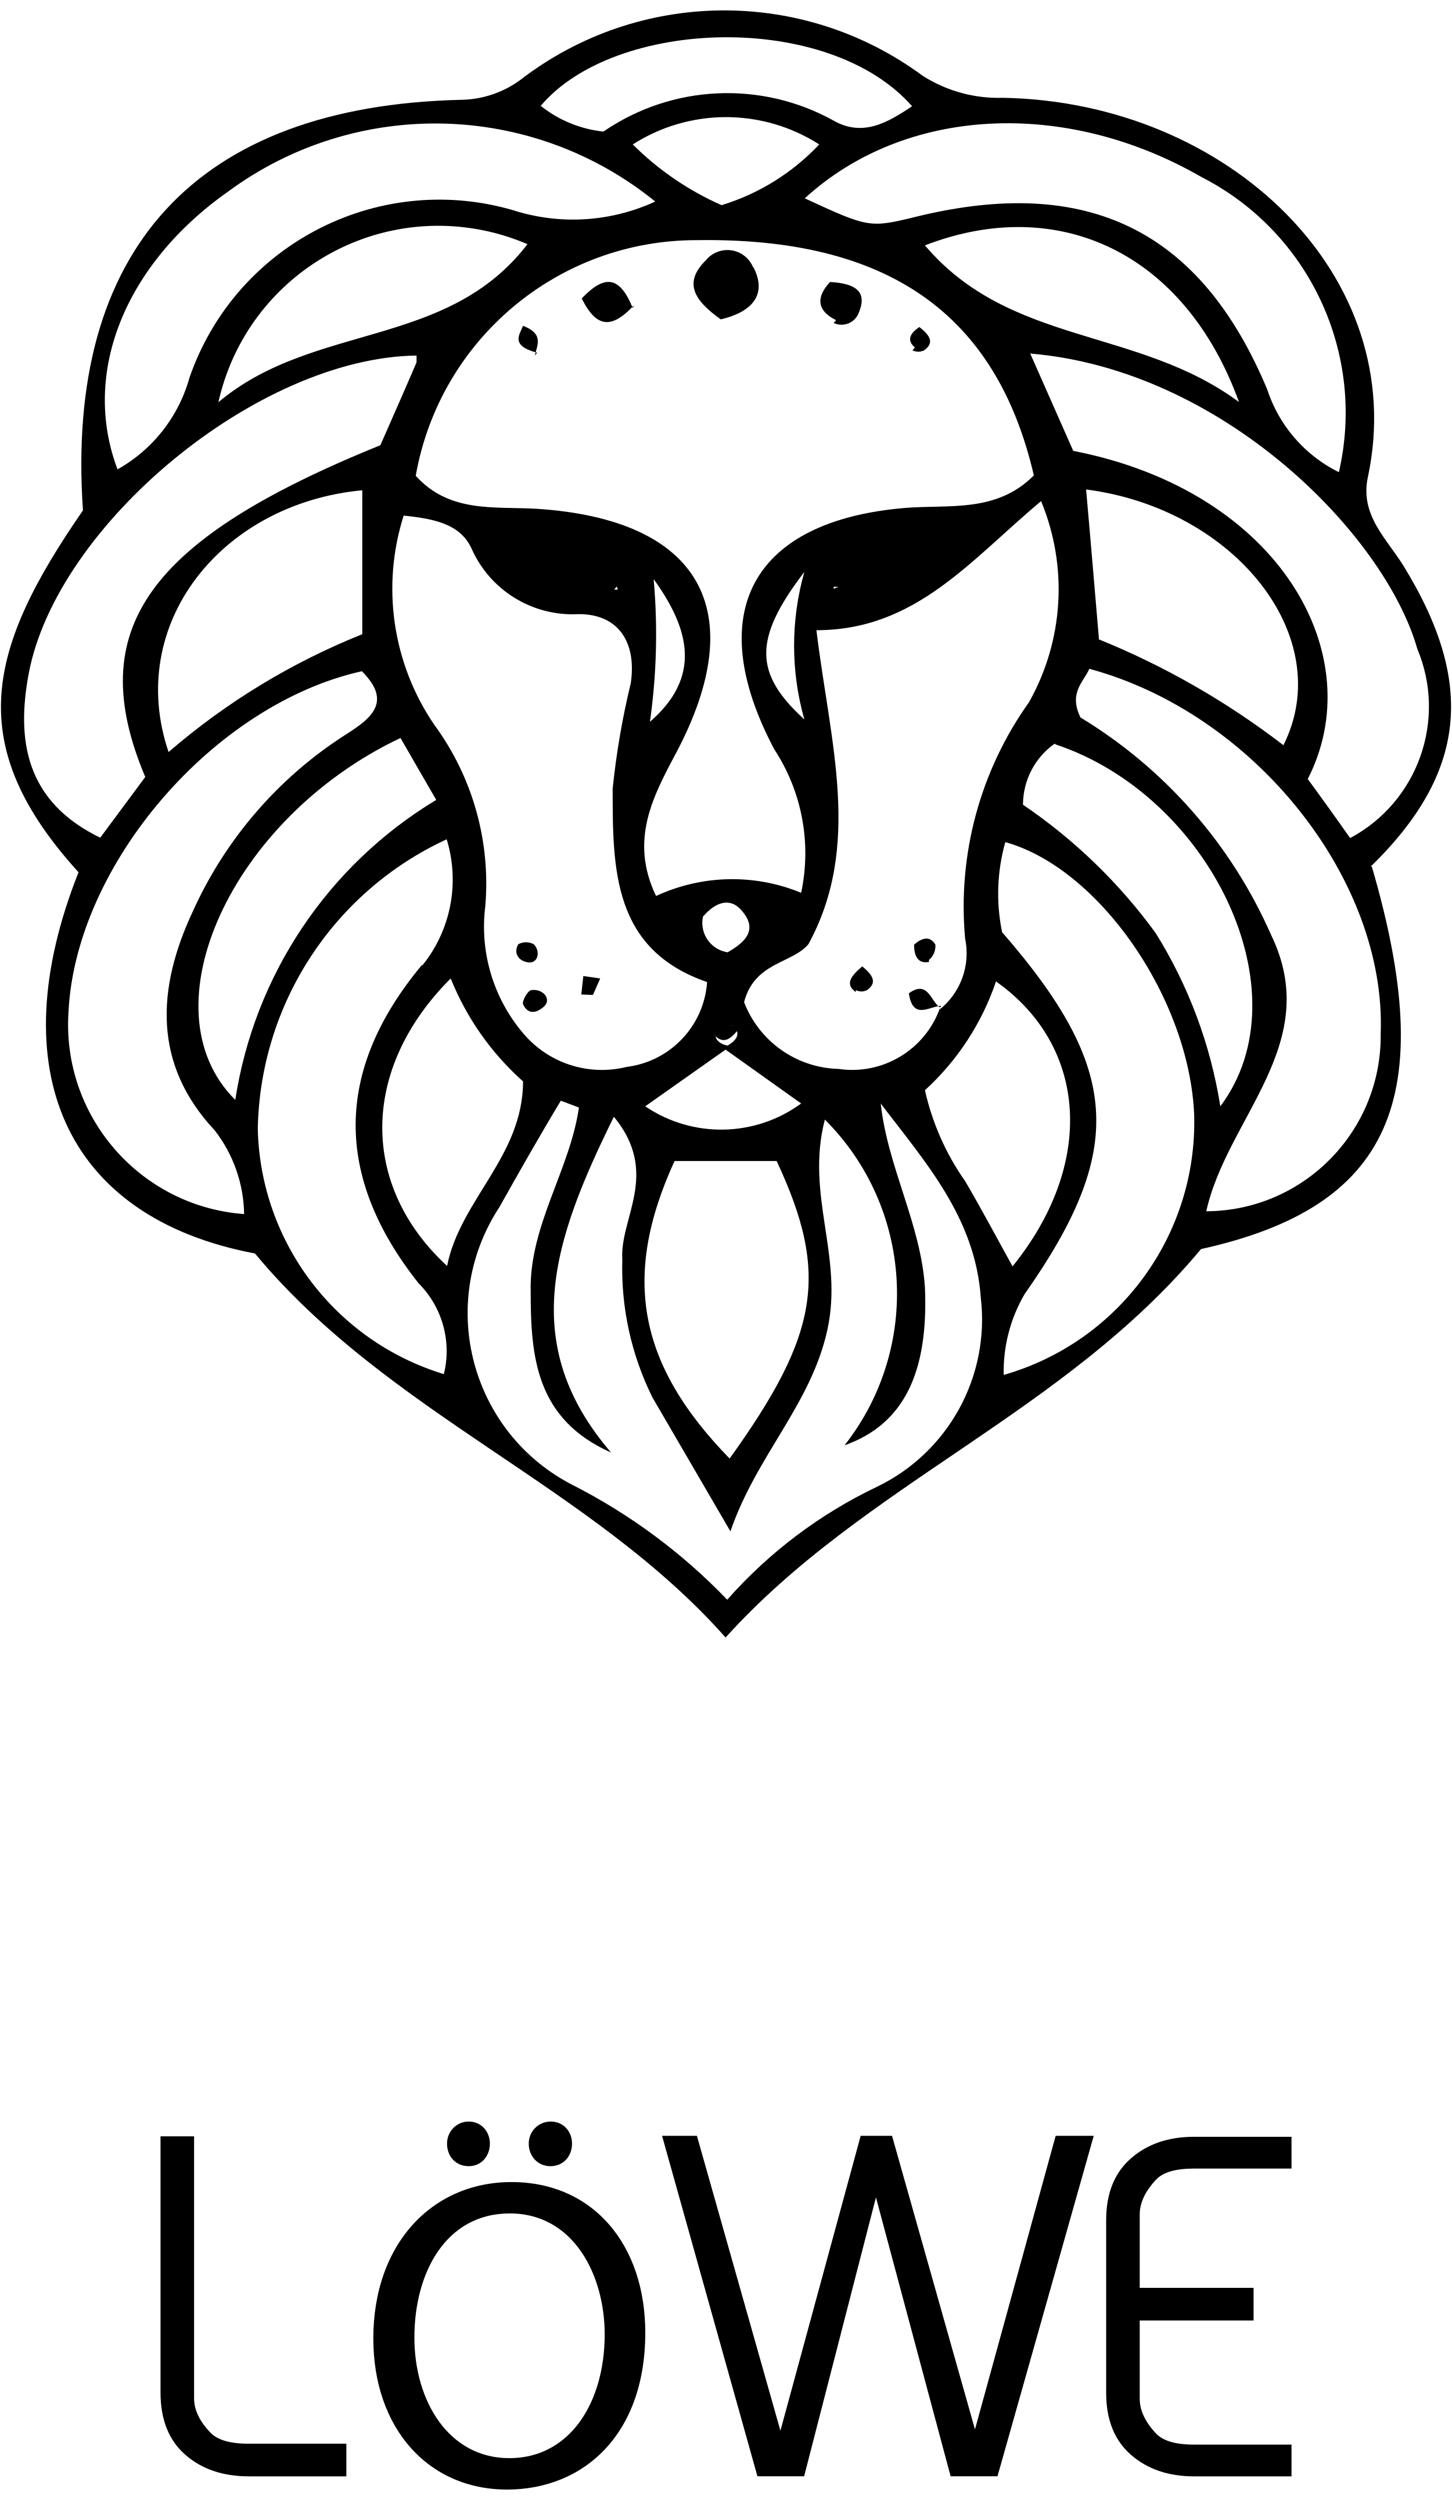 <svg xmlns="http://www.w3.org/2000/svg" viewBox="0 0 48.16 82.867" height="82.867" width="48.16" id="svg1" version="1.1">
  <defs id="defs1">
    <clipPath id="clipPath2" clipPathUnits="userSpaceOnUse">
      <path id="path2" transform="translate(-17.76,-36.424)" d="M 0,62.15 H 36.12 V 0 H 0 Z"></path>
    </clipPath>
    <clipPath id="clipPath4" clipPathUnits="userSpaceOnUse">
      <path id="path4" transform="translate(-8.616,-0.583)" d="M 0,62.15 H 36.12 V 0 H 0 Z"></path>
    </clipPath>
    <clipPath id="clipPath6" clipPathUnits="userSpaceOnUse">
      <path id="path6" transform="translate(-13.153,-8.855)" d="M 0,62.15 H 36.12 V 0 H 0 Z"></path>
    </clipPath>
    <clipPath id="clipPath8" clipPathUnits="userSpaceOnUse">
      <path id="path8" transform="translate(-27.208,-9.049)" d="M 0,62.15 H 36.12 V 0 H 0 Z"></path>
    </clipPath>
    <clipPath id="clipPath10" clipPathUnits="userSpaceOnUse">
      <path id="path10" transform="translate(-32.128,-0.583)" d="M 0,62.15 H 36.12 V 0 H 0 Z"></path>
    </clipPath>
  </defs>
  
    
  
  <g id="layer-MC0">
    <path clip-path="url(#clipPath2)" transform="matrix(1.333,0,0,-1.333,23.68,34.301)" style="fill:#000000;fill-opacity:1;fill-rule:nonzero;stroke:none" d="M 0,0 C 0.2,-0.21 0.37,-0.18 0.62,0.15 0.25,0.35 0.04,0.39 0,-0.05 Z M 5.62,0.68 C 5.39,0.84 5.32,1.37 4.85,1.03 4.95,0.35 5.36,0.71 5.66,0.72 Z M 5.35,1.86 C 5.462,1.953 5.521,2.095 5.51,2.24 5.37,2.48 5.16,2.4 4.98,2.24 4.98,1.95 5.08,1.76 5.35,1.81 Z M 3.53,1.11 C 3.618,1.065 3.722,1.065 3.81,1.11 4.06,1.29 3.97,1.47 3.69,1.7 3.41,1.46 3.25,1.26 3.53,1.06 Z m -8.07,0 c -0.09,0 -0.24,-0.28 -0.21,-0.35 0.11,-0.25 0.32,-0.24 0.52,-0.06 0.2,0.18 -0.02,0.45 -0.31,0.41 M -3.01,0.99 -2.83,1.4 -3.25,1.46 -3.3,1 Z m -1.47,1.26 c -0.122,0.066 -0.268,0.066 -0.39,0 -0.12,-0.22 0,-0.41 0.24,-0.45 0.24,-0.04 0.33,0.25 0.15,0.45 m 9.42,14.77 c 0.091,-0.045 0.199,-0.045 0.29,0 0.24,0.17 0.18,0.35 -0.12,0.58 C 4.91,17.46 4.77,17.29 5,17.09 Z m -9.4,-0.13 c 0.09,0.31 0.2,0.55 -0.29,0.74 -0.09,-0.23 -0.32,-0.49 0.35,-0.67 z m 7.44,0.81 c 0.229,-0.107 0.502,-0.009 0.61,0.22 0.23,0.52 0,0.76 -0.7,0.8 -0.33,-0.35 -0.36,-0.7 0.15,-0.95 z m -5,0.37 c -0.32,0.79 -0.69,0.85 -1.27,0.24 0.36,-0.72 0.73,-0.78 1.3,-0.17 z m 3,1 c -0.136,0.356 -0.534,0.535 -0.89,0.399 -0.114,-0.043 -0.214,-0.115 -0.29,-0.209 -0.57,-0.56 -0.29,-1 0.37,-1.47 0.85,0.2 1.15,0.67 0.8,1.32 z m -3.37,-8 h -0.09 l 0.06,0.08 z m 5.37,0.07 H 3.1 L 2.98,11.09 Z M -0.26,2.95 C 0.03,3.29 0.39,3.42 0.67,3.11 1.12,2.62 0.78,2.3 0.34,2.05 c -0.404,0.061 -0.682,0.438 -0.621,0.842 0.003,0.02 0.007,0.039 0.011,0.058 z m 2.51,4.89 c -1.25,1.14 -1.28,2 0,3.67 -0.341,-1.2 -0.341,-2.47 0,-3.67 M 0.29,-0.37 2.17,-1.71 C 1.021,-2.55 -0.532,-2.578 -1.71,-1.78 Z m -0.1,21 c -0.823,0.363 -1.572,0.875 -2.21,1.51 1.414,0.906 3.226,0.906 4.64,0 C 1.955,21.434 1.118,20.913 0.19,20.63 m -4.5,2.47 c 1.85,2.19 7.16,2.36 9.24,-0.01 C 4.32,22.68 3.71,22.33 3,22.72 c -1.81,1.015 -4.039,0.914 -5.75,-0.26 -0.57,0.06 -1.112,0.282 -1.56,0.64 m 17.38,-7.37 c -2.52,1.87 -5.7,1.4 -7.82,3.9 3.31,1.28 6.47,-0.17 7.82,-3.91 z m -25.4,0 c 0.676,3.024 3.675,4.927 6.699,4.251 0.34,-0.076 0.671,-0.184 0.991,-0.321 -2,-2.61 -5.32,-1.94 -7.69,-3.93 m 7.58,-16.89 c 0,-1.86 -1.56,-2.94 -1.89,-4.59 -2.17,2 -2.16,4.9 0.09,7.15 0.394,-0.981 1.01,-1.857 1.8,-2.56 M 7.04,1.31 c 2.27,-1.62 2.44,-4.54 0.39,-7.07 -0.41,0.74 -0.78,1.44 -1.18,2.12 -0.479,0.68 -0.818,1.448 -1,2.26 0.81,0.739 1.419,1.671 1.77,2.71 z M 8.5,7.22 c 3.85,-1.28 6.22,-6.18 4.1,-9 -0.242,1.53 -0.79,2.996 -1.61,4.31 -0.908,1.246 -2.024,2.325 -3.3,3.19 0,0.605 0.295,1.172 0.79,1.52 z M -6.91,5.84 c -2.692,-1.621 -4.524,-4.354 -5,-7.46 -2.27,2.25 -0.11,7 4.11,9 z m 16.49,4 C 9.47,11.12 9.37,12.33 9.26,13.56 12.98,13.08 15.51,9.87 14.17,7.2 12.76,8.284 11.209,9.173 9.56,9.84 Z m -18.33,3.7 V 9.96 c -1.758,-0.703 -3.387,-1.693 -4.82,-2.93 -1.08,3.18 1.31,6.18 4.82,6.51 m 9.14,-24.08 c -2.28,2.34 -2.69,4.52 -1.37,7.4 h 2.54 c 1.31,-2.8 1.06,-4.3 -1.17,-7.4 M -7.27,1.73 c -2.18,-2.62 -2.18,-5.26 -0.08,-7.91 0.591,-0.591 0.83,-1.448 0.63,-2.26 -2.695,0.819 -4.562,3.274 -4.63,6.09 0.052,3.106 1.879,5.909 4.7,7.21 0.332,-1.078 0.107,-2.251 -0.6,-3.13 z m 15,-8.18 c 2.53,3.6 2.39,5.61 -0.56,9 -0.153,0.742 -0.126,1.511 0.08,2.24 2.34,-0.65 4.59,-3.91 4.7,-6.8 0.074,-2.979 -1.875,-5.631 -4.74,-6.45 -0.016,0.705 0.164,1.401 0.52,2.01 m -23,11.35 c -1.86,0.9 -2.09,2.43 -1.78,4.08 0.69,3.69 5.69,7.86 9.65,7.91 v -0.17 c -0.3,-0.7 -0.61,-1.4 -0.9,-2.06 -5.8,-2.35 -7.4,-4.58 -5.85,-8.25 z m 10.42,15.56 c -3.398,1.074 -7.033,-0.753 -8.2,-4.12 -0.269,-0.968 -0.913,-1.789 -1.79,-2.28 -0.91,2.4 0.19,5.1 2.74,6.9 3.187,2.355 7.563,2.256 10.64,-0.24 -1.063,-0.489 -2.265,-0.582 -3.39,-0.26 M 14.76,6.33 c 1.6,3.06 -0.64,7.18 -5.82,8.19 l -1.07,2.42 c 4.79,-0.4 8.82,-4.5 9.63,-7.34 0.743,-1.766 0.019,-3.807 -1.67,-4.71 -0.4,0.57 -0.74,1.04 -1.07,1.49 z m -2.63,15 c 2.689,-1.372 4.099,-4.398 3.42,-7.34 -0.845,0.416 -1.487,1.155 -1.78,2.05 -1.67,4 -4.5,5.33 -8.71,4.31 -1.18,-0.29 -1.2,-0.29 -2.8,0.45 2.49,2.28 6.47,2.49 9.87,0.53 M -16.06,0.57 c 0.18,3.66 3.61,7.65 7.3,8.47 0.78,-0.78 0.21,-1.19 -0.44,-1.6 -1.653,-1.066 -2.962,-2.587 -3.77,-4.38 -0.89,-1.9 -1,-3.79 0.55,-5.44 0.462,-0.596 0.718,-1.326 0.73,-2.08 -2.591,0.192 -4.542,2.438 -4.37,5.03 M 16.59,0.02 c 0.028,-2.408 -1.902,-4.382 -4.31,-4.41 -0.01,0 -0.02,0 -0.03,0 0.52,2.34 2.93,4.17 1.61,6.88 -0.988,2.244 -2.643,4.13 -4.74,5.4 -0.3,0.62 0.08,0.88 0.22,1.21 4.12,-1.11 7.4,-5.26 7.25,-9.08 M -6.04,12.11 c 0.459,-1.057 1.529,-1.716 2.68,-1.65 1,0 1.44,-0.72 1.29,-1.72 -0.209,-0.862 -0.359,-1.738 -0.45,-2.62 0,-2 0,-4 2.35,-4.81 -0.077,-1.091 -0.915,-1.974 -2,-2.11 -0.95,-0.236 -1.951,0.09 -2.58,0.84 -0.74,0.872 -1.081,2.015 -0.94,3.15 0.139,1.611 -0.312,3.217 -1.27,4.52 -1.039,1.524 -1.32,3.442 -0.76,5.2 0.79,-0.08 1.4,-0.22 1.68,-0.8 m 1.48,-18.5 c 0,-1.62 0.13,-3.17 2,-4 -2.33,2.71 -1.43,5.31 0.07,8.35 1.16,-1.41 0.14,-2.52 0.21,-3.55 -0.036,-1.188 0.222,-2.366 0.75,-3.43 l 1.94,-3.33 c 0.65,1.89 2,3.15 2.41,5 0.41,1.85 -0.55,3.36 -0.06,5.24 2.192,-2.186 2.402,-5.666 0.49,-8.1 1.47,0.52 2.09,1.8 2,3.92 -0.1,1.58 -0.93,3 -1.1,4.58 1.1,-1.45 2.35,-2.83 2.49,-4.83 0.23,-1.956 -0.806,-3.844 -2.58,-4.7 -1.42,-0.676 -2.688,-1.632 -3.73,-2.81 -1.117,1.163 -2.422,2.13 -3.86,2.86 -2.356,1.216 -3.279,4.112 -2.063,6.467 0.077,0.149 0.161,0.293 0.253,0.433 0.5,0.89 1,1.77 1.53,2.65 l 0.45,-0.17 C -3.58,-3.36 -4.6,-4.75 -4.56,-6.39 M 4.75,13.1 C 0.95,12.78 -0.3,10.5 1.5,7.1 2.192,6.047 2.433,4.762 2.17,3.53 1.008,4.008 -0.301,3.979 -1.44,3.45 c -0.67,1.39 -0.07,2.49 0.5,3.56 1.88,3.55 0.6,5.81 -3.48,6.07 -1.05,0.06 -2.16,-0.11 -3,0.82 0.598,3.396 3.552,5.869 7,5.86 4.71,0.07 7.44,-1.8 8.38,-5.85 C 7.03,12.97 5.84,13.19 4.75,13.1 M 5.63,0.68 C 5.263,-0.371 4.201,-1.013 3.1,-0.85 2.053,-0.823 1.126,-0.168 0.75,0.81 c 0.26,1 1.18,0.95 1.6,1.44 1.34,2.46 0.54,5 0.2,7.81 2.47,0 3.83,1.74 5.59,3.21 0.674,-1.624 0.563,-3.468 -0.3,-5 C 6.623,6.564 6.059,4.477 6.25,2.39 6.387,1.732 6.144,1.052 5.62,0.63 Z m -7.23,7 v 0.05 c 0.173,1.192 0.207,2.4 0.1,3.6 0.89,-1.23 1.22,-2.44 -0.13,-3.58 z m 17.94,-3.5 c 2.37,2.31 2.62,4.54 0.83,7.46 -0.42,0.69 -1.1,1.27 -0.9,2.22 1.07,5 -3.47,9.34 -9.08,9.44 -0.707,-0.023 -1.404,0.169 -2,0.55 -2.983,2.201 -7.062,2.16 -10,-0.1 -0.426,-0.315 -0.94,-0.49 -1.47,-0.5 -6.59,-0.15 -9.87,-3.71 -9.42,-10.21 -2.38,-3.44 -3,-5.82 -0.11,-9 -1.94,-4.88 -0.37,-8.58 4.39,-9.48 3.32,-4 8.36,-5.77 11.71,-9.55 3.45,3.82 8.43,5.58 11.83,9.66 4.72,1.04 5.94,3.73 4.25,9.51 z m -16,-4.45 c -0.25,0.05 -0.38,0.21 -0.26,0.44 0.111,0.085 0.258,0.108 0.39,0.06 0.22,-0.2 0.09,-0.37 -0.13,-0.5" id="path1"></path>
    <path clip-path="url(#clipPath4)" transform="matrix(1.333,0,0,-1.333,11.488,82.09)" style="fill:#000000;fill-opacity:1;fill-rule:nonzero;stroke:none" d="m 0,0 h -2.427 c -0.644,0 -1.171,0.179 -1.581,0.538 -0.41,0.358 -0.616,0.874 -0.616,1.548 v 6.37 h 0.835 V 1.942 c 0,-0.293 0.14,-0.582 0.419,-0.867 C -3.194,0.9 -2.882,0.812 -2.434,0.812 H 0 Z" id="path3"></path>
    <path clip-path="url(#clipPath6)" transform="matrix(1.333,0,0,-1.333,17.537,71.06)" style="fill:#000000;fill-opacity:1;fill-rule:nonzero;stroke:none" d="M 0,0 C 0,0.297 0.231,0.549 0.549,0.549 0.857,0.549 1.077,0.308 1.077,0 1.077,-0.308 0.868,-0.561 0.539,-0.561 0.22,-0.561 0,-0.308 0,0 m -2.033,0 c 0,0.297 0.231,0.549 0.539,0.549 0.307,0 0.527,-0.241 0.527,-0.549 0,-0.308 -0.208,-0.561 -0.527,-0.561 -0.33,0 -0.539,0.253 -0.539,0.561 m -0.812,-4.823 c 0,-1.582 0.856,-2.999 2.362,-2.999 1.516,0 2.373,1.395 2.373,3.076 0,1.473 -0.769,3.01 -2.362,3.01 -1.582,0 -2.373,-1.461 -2.373,-3.087 M 2.9,-4.702 c 0,-2.549 -1.549,-3.901 -3.439,-3.901 -1.955,0 -3.328,1.517 -3.328,3.758 0,2.351 1.461,3.889 3.439,3.889 2.021,0 3.328,-1.549 3.328,-3.746" id="path5"></path>
    <path clip-path="url(#clipPath8)" transform="matrix(1.333,0,0,-1.333,36.277,70.801)" style="fill:#000000;fill-opacity:1;fill-rule:nonzero;stroke:none" d="m 0,0 -2.395,-8.467 h -1.166 l -1.858,6.936 -1.787,-6.936 H -8.368 L -10.741,0 h 0.867 L -7.796,-7.333 -5.799,0 h 0.78 L -2.955,-7.301 -0.947,0 Z" id="path7"></path>
    <path clip-path="url(#clipPath10)" transform="matrix(1.333,0,0,-1.333,42.837,82.09)" style="fill:#000000;fill-opacity:1;fill-rule:nonzero;stroke:none" d="m 0,0 h -2.427 c -0.636,0 -1.16,0.179 -1.57,0.538 -0.41,0.358 -0.615,0.871 -0.615,1.537 v 4.294 c 0,0.666 0.205,1.179 0.615,1.537 0.41,0.36 0.934,0.538 1.57,0.538 H 0 v -0.79 h -2.434 c -0.44,0 -0.749,-0.088 -0.925,-0.263 C -3.638,7.098 -3.777,6.805 -3.777,6.512 V 4.688 h 2.833 V 3.876 H -3.777 V 1.929 c 0,-0.292 0.139,-0.584 0.418,-0.876 C -3.183,0.878 -2.874,0.79 -2.434,0.79 H 0 Z" id="path9"></path>
  </g>
</svg>
